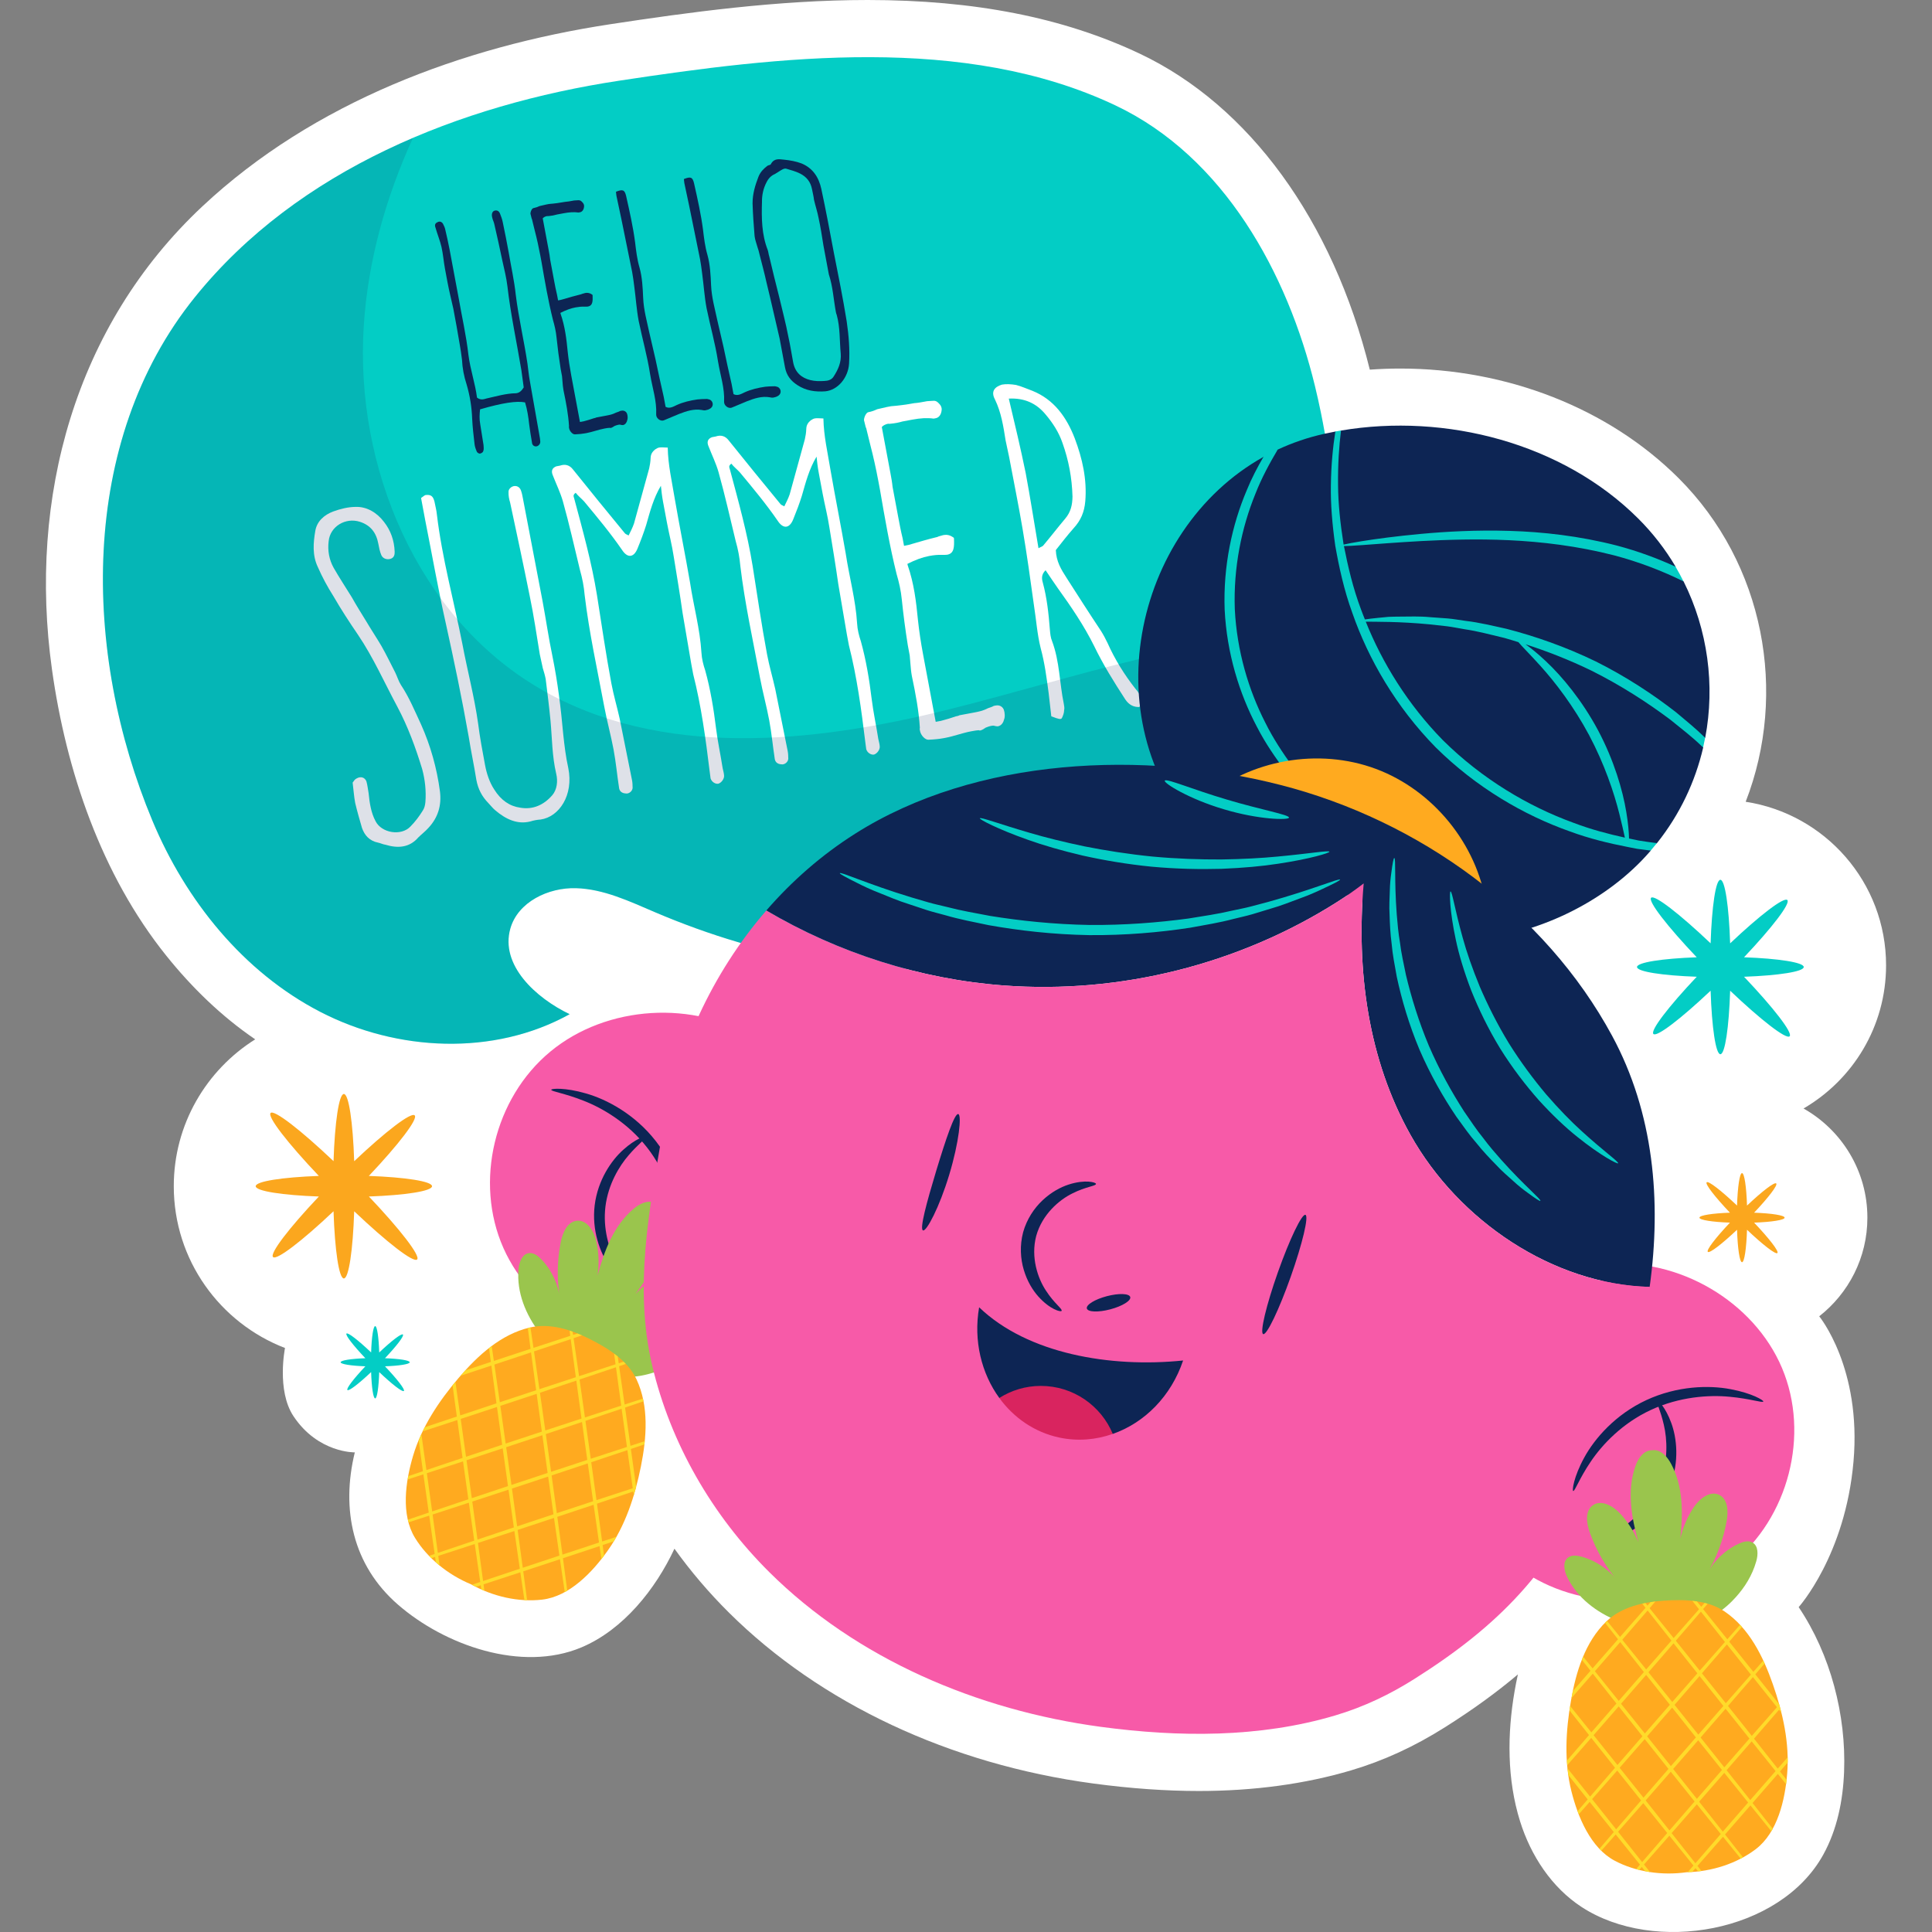 <?xml version="1.0" encoding="UTF-8"?>
<!-- Generator: Adobe Illustrator 25.2.1, SVG Export Plug-In . SVG Version: 6.00 Build 0)  -->
<svg xmlns="http://www.w3.org/2000/svg" xmlns:xlink="http://www.w3.org/1999/xlink" version="1.1" id="Capa_1" x="0px" y="0px" viewBox="0 0 512.358 512.358" style="enable-background:new 0 0 512.358 512.358;" xml:space="preserve" width="512" height="512">
<rect x="0" y="0" width="512.358" height="512.358" fill="#808080" stroke="none"/>
<g>
	<path style="fill:#FFFFFF;" d="M94.093,385.164c-3.675,15.093-0.6,29.871,11.393,40.332c12.404,10.82,32.835,18.06,48.699,11.384   c11.131-4.685,19.677-15.465,24.677-26.171c4.298,5.99,9.129,11.663,14.449,16.947c24.277,24.115,58.596,40.211,96.634,45.324   c9.803,1.316,19.214,1.984,27.971,1.984c14.565,0,28.165-1.845,40.421-5.482c8.607-2.555,16.743-6.295,24.869-11.429   c7.286-4.598,13.668-9.215,19.332-14.005c-0.348,1.567-0.633,3.061-0.875,4.451c-1.971,11.355-2.018,23.414,1.45,34.496   c2.846,9.095,8.368,17.558,16.357,22.756c19.296,12.553,52.577,6.837,64.041-13.88c3.699-6.686,5.241-14.394,5.534-22.029   c0.577-15.03-3.606-31.102-12.045-43.638c0,0,12.358-13.715,14.539-38.584c2.181-24.869-9.089-38.541-9.089-38.541   c7.766-6.086,12.774-15.528,12.774-26.159c0-12.43-6.834-23.249-16.937-28.953c13.077-7.612,21.891-21.745,21.891-37.966   c0-21.981-16.158-40.139-37.233-43.376c11.21-28.852,5.002-63.099-17.822-85.853c-18.508-18.451-45.404-29.035-73.79-29.035   c-2.694,0-5.389,0.1-8.067,0.294c-9.796-39.557-31.998-70.073-60.996-83.791C282.021,4.658,258.411,0,230.087,0   c-23.915,0-47.729,3.312-68.175,6.414c-39.316,5.972-78.757,20.725-108.17,48.243c-33.952,31.764-46.288,77.452-39.97,122.8   c3.759,26.983,13.119,54.54,30.322,75.982c6.767,8.434,14.639,16.1,23.587,22.191c-12.956,8.14-21.596,22.519-21.596,38.95   c0,19.583,12.255,36.264,29.497,42.907c0,0-2.283,11.255,2.241,18.07C84.336,385.372,94.093,385.164,94.093,385.164z"/>
	<g>
		<g>
			<path style="fill:#03CDC5;" d="M350.292,109.402c-0.49-2.396-1.015-4.739-1.569-7.02c-7.247-29.847-24.098-60.795-52.94-74.442     c-40.032-18.942-89.309-12.957-131.596-6.538c-42.097,6.389-85.13,23.468-112.507,57.415     c-30.964,38.394-29.793,94.397-11.275,138.79c8.841,21.195,24.125,40.183,44.524,50.733c20.398,10.55,46.065,11.77,66.14,0.617     c-9.051-4.336-18.471-13.057-15.728-22.711c2.005-7.057,10.066-10.911,17.4-10.704c7.334,0.208,14.175,3.477,20.923,6.357     c28.904,12.335,61.083,18.475,92.051,13.128s60.465-23.111,76.122-50.359c0.608-1.067,1.198-2.143,1.769-3.23     C357.155,175.681,356.282,138.662,350.292,109.402z"/>
			<g>
				<g>
					<path style="fill:#0D2554;" d="M139.243,106.714c-2.181-0.446-5.962,0.106-11.929,1.844c-0.15,1.271-0.212,2.603,0.041,3.954       c0.276,1.89,0.613,3.691,0.875,5.506c0.023,0.541,0.136,1.14-0.08,1.646c-0.094,0.329-0.516,0.562-0.892,0.633       c-0.225,0.042-0.671-0.263-0.788-0.473c-0.276-0.647-0.566-1.371-0.632-2.136c-0.257-2.204-0.515-4.408-0.622-6.641       c-0.11-3.086-0.598-6.103-1.46-9.048c-0.722-2.196-1.129-4.373-1.236-6.605c-0.178-1.365-0.355-2.73-0.608-4.081       c-0.515-3.166-1.09-6.243-1.68-9.395c-0.525-2.388-1.111-4.687-1.561-7.088l-0.66-3.528c-0.365-1.951-0.505-3.944-0.932-5.807       c-0.397-1.712-1.097-3.368-1.569-5.066c-0.291-0.722-0.149-1.214,0.498-1.492c0.559-0.337,1.14-0.136,1.478,0.423       c0.248,0.498,0.496,0.996,0.595,1.52c0.412,1.787,0.811,3.499,1.134,5.226l2.359,12.608c0.894,5.193,2.074,10.254,2.654,15.428       c0.506,3.945,1.809,7.585,2.271,11.305c0.995,0.746,1.792,0.441,2.528,0.227c2.538-0.553,5.108-1.345,7.82-1.387       c0.839-0.08,1.444-0.581,2.041-1.547l-0.618-4.545c-1.227-7.383-2.843-14.771-3.708-22.3c-0.271-2.279-0.856-4.577-1.367-6.89       c-0.665-3.139-1.344-6.352-2.084-9.475c-0.126-0.675-0.464-1.234-0.576-1.834c-0.243-0.887,0.006-1.632,0.592-1.82       c0.587-0.188,1.168,0.014,1.459,0.737c0.29,0.723,0.595,1.52,0.749,2.345c0.566,2.613,1.072,5.314,1.563,7.942       c0.628,3.766,1.48,7.491,1.882,11.3c0.763,6.149,2.187,12.097,3.1,18.218c0.206,1.515,0.351,3.12,0.646,4.696       c0.811,4.743,1.695,9.471,2.519,14.288c0.099,0.525,0.21,1.125,0.234,1.666c0.052,0.69-0.526,1.342-1.229,1.317       c-0.554-0.051-0.938-0.445-0.976-1.06c-0.295-1.575-0.501-3.091-0.721-4.681C140.124,110.588,139.834,108.624,139.243,106.714z       "/>
					<path style="fill:#0D2554;" d="M154.783,111.729c0.961-0.257,1.772-0.487,2.721-0.82c0.225-0.042,0.45-0.084,0.661-0.202       l1.201-0.225c0.15-0.028,0.3-0.056,0.45-0.084l0.976-0.183c0.825-0.154,1.65-0.309,2.57-0.791       c0.361-0.146,0.736-0.216,1.084-0.436l0.226-0.042c0.074-0.014,0.074-0.014,0.148-0.028c0.752-0.14,1.3,0.3,1.474,0.811       c0.173,0.512,0.238,1.276,0.022,1.783c-0.079,0.404-0.418,1.088-1.093,1.215c-0.15,0.028-0.314-0.02-0.554-0.051       c-0.254-0.109-0.479-0.067-0.703-0.025c-0.376,0.07-0.737,0.217-1.099,0.362l-0.061,0.088c-0.075,0.014-0.15,0.028-0.211,0.117       c-0.211,0.117-0.422,0.235-0.647,0.277c-0.075,0.014-0.15,0.028-0.164-0.047c-0.464,0.009-0.989,0.107-1.516,0.206       c-0.825,0.154-1.562,0.37-2.373,0.6c-0.812,0.23-1.548,0.446-2.299,0.586l-0.375,0.07c-0.751,0.141-1.666,0.234-2.744,0.28       c-0.614,0.037-1.397-0.826-1.538-1.576l-0.07-0.376c-0.015-0.074,0.048-0.164,0.033-0.24c-0.187-3.071-0.763-6.148-1.47-9.511       c-0.141-0.751-0.191-1.441-0.257-2.206l-0.131-1.528c-0.127-0.676-0.239-1.276-0.352-1.877       c-0.444-2.791-0.814-5.596-1.095-8.34c-0.159-1.679-0.529-3.241-0.96-4.713c-1.255-5.048-2.164-10.315-3.029-15.358       l-0.323-1.727c-0.407-2.177-0.918-4.489-1.461-6.562c-0.244-0.886-0.413-1.787-0.656-2.673c-0.027-0.15-0.07-0.375-0.188-0.587       c-0.084-0.45-0.243-0.886-0.313-1.262c-0.01-0.464,0.361-1.388,0.812-1.472l0.075-0.014c0.525-0.098,0.962-0.259,1.534-0.521       c0.601-0.112,1.187-0.3,1.787-0.412l0.75-0.141c1.379-0.102,2.895-0.309,4.245-0.562c0.615-0.036,1.365-0.177,1.966-0.289       l0.375-0.07c0.465-0.009,0.84-0.079,1.229-0.075c0.465-0.009,0.746,0.25,1.041,0.582c0.282,0.259,0.441,0.695,0.422,1.008       c-0.057,0.943-0.497,1.492-1.098,1.604l-0.375,0.07c-1.196-0.165-2.425-0.089-3.926,0.192l-1.802,0.337       c-0.661,0.201-1.411,0.341-2.177,0.408c-0.225,0.042-0.389-0.006-0.464,0.008c-0.525,0.099-0.873,0.319-1.131,0.6l0.281,1.502       c0.225,1.2,0.464,2.476,0.717,3.827l0.59,3.151c0.154,0.827,0.295,1.576,0.388,2.492l0.028,0.15l1.012,5.404       c0.225,1.2,0.478,2.551,0.791,3.813l0.268,1.426c0.524-0.098,1.051-0.196,1.486-0.355c1.473-0.432,2.946-0.863,4.357-1.205       c0.15-0.028,0.301-0.056,0.512-0.174c0.301-0.056,0.587-0.188,0.812-0.229c0.45-0.084,1.064-0.122,1.777,0.367l0.179,0.122       l0.028,0.151c0.056,1.542,0.041,2.71-1.235,2.949c-0.225,0.042-0.539,0.023-1.003,0.033c-0.629-0.039-1.469,0.042-2.295,0.196       c-1.275,0.239-2.509,0.703-4,1.448c0.014,0.074,0.027,0.149,0.041,0.225c1.172,3.354,1.564,6.698,1.896,10.132       c0.215,1.98,0.52,4.021,0.927,6.196l1.644,8.781c0.239,1.275,0.464,2.477,0.674,3.603L154.783,111.729z"/>
					<path style="fill:#0D2554;" d="M163.351,50.855c1.806-0.726,2.312-0.511,2.696,1.127c0.923,4.099,1.846,8.2,2.38,12.294       c0.271,2.279,0.527,4.484,1.174,6.693c0.717,2.586,0.848,5.358,0.964,8.054c0.14,3.237,1.016,6.258,1.681,9.396       c0.511,2.313,1.096,4.61,1.606,6.923c0.693,3.288,1.387,6.578,2.154,9.851l0.506,2.702c1.116,0.567,2.082-0.081,2.941-0.474       c1.717-0.787,3.579-1.213,5.47-1.49c0.764-0.065,1.528-0.13,2.308-0.122c0.3-0.056,0.718,0.099,1.046,0.192       c0.862,0.461,0.998,1.601,0.257,2.206c-0.408,0.309-0.769,0.454-1.22,0.539c-0.286,0.131-0.84,0.079-1.168-0.015       c-2.167-0.371-4.137,0.309-6.094,1.063l-4.033,1.687c-0.873,0.319-2.046-0.549-2.003-1.568c0.18-3.606-0.992-6.96-1.563-10.427       l-0.056-0.3c-0.735-4.756-2.07-9.4-3.03-14.115c-0.562-3.002-0.748-6.074-1.174-9.179c-0.164-1.291-0.328-2.58-0.553-3.781       l-2.865-14.067c-0.469-2.088-0.848-4.114-1.303-6.126C163.402,51.545,163.408,51.156,163.351,50.855z"/>
					<path style="fill:#0D2554;" d="M181.361,47.484c1.807-0.726,2.312-0.51,2.697,1.127c0.922,4.099,1.845,8.2,2.378,12.294       c0.271,2.279,0.529,4.484,1.175,6.693c0.717,2.585,0.848,5.358,0.964,8.054c0.14,3.237,1.017,6.258,1.681,9.396       c0.511,2.313,1.096,4.61,1.606,6.923c0.693,3.288,1.387,6.577,2.154,9.851l0.506,2.702c1.116,0.567,2.083-0.081,2.941-0.474       c1.717-0.788,3.579-1.213,5.469-1.49c0.766-0.065,1.53-0.13,2.309-0.122c0.3-0.056,0.718,0.099,1.046,0.192       c0.862,0.461,0.998,1.601,0.257,2.206c-0.407,0.309-0.769,0.454-1.22,0.539c-0.286,0.131-0.84,0.079-1.168-0.015       c-2.167-0.371-4.137,0.308-6.093,1.063l-4.034,1.687c-0.873,0.319-2.045-0.549-2.003-1.568c0.18-3.606-0.991-6.96-1.563-10.427       l-0.056-0.3c-0.734-4.756-2.069-9.401-3.03-14.115c-0.562-3.002-0.748-6.074-1.174-9.179c-0.164-1.291-0.328-2.58-0.553-3.781       l-2.865-14.067c-0.469-2.088-0.848-4.114-1.302-6.126C181.413,48.174,181.418,47.785,181.361,47.484z"/>
					<path style="fill:#0D2554;" d="M206.743,89.731c-1.054-4.387-2.201-9.687-3.484-14.884c-0.553-2.537-1.256-5.047-1.883-7.57       c-0.099-0.525-0.286-1.112-0.46-1.623c-0.271-1.037-0.693-2.046-0.801-3.035c-0.233-2.909-0.453-5.741-0.536-8.678       c-0.014-2.561,0.719-4.873,1.555-7.048c0.525-1.342,1.45-2.214,2.402-2.936c0.347-0.221,0.825-0.155,0.92-0.482       c0.873-1.562,2.172-1.262,3.518-1.125c1.586,0.169,3.11,0.427,4.615,1c2.95,1.235,4.567,3.65,5.232,6.789       c1.217,5.676,2.271,11.305,3.324,16.934c1.214,6.065,2.426,12.13,3.399,18.163c0.553,3.78,0.852,7.453,0.625,11.224       c-0.24,3.696-2.962,7.002-6.32,7.319c-2.607,0.178-5.075-0.138-7.378-1.648c-1.768-1.145-2.889-2.566-3.296-4.743       L206.743,89.731z M215.869,52.989c-0.094-0.915-0.352-1.876-0.52-2.776c-0.379-2.026-1.472-3.299-3.108-4.157       c-1.206-0.628-2.505-0.93-3.742-1.319c-0.329-0.094-0.69,0.05-0.976,0.183c-0.709,0.365-1.39,0.881-2.022,1.233       c-1.009,0.421-1.722,1.177-2.229,2.204c-0.858,1.636-1.225,3.414-1.201,5.196c-0.129,4.296-0.093,8.64,1.533,12.764       c0.174,0.511,0.211,1.125,0.385,1.637c0.824,3.574,1.724,7.134,2.623,10.694c0.824,3.574,1.784,7.046,2.473,10.723       c0.496,2.237,0.828,4.429,1.25,6.68c0.52,2.776,2.254,4.161,4.539,4.743c1.224,0.314,2.467,0.315,3.695,0.24       c1.004-0.031,1.966-0.29,2.501-1.167c1.206-1.856,2.084-3.807,1.888-6.101c-0.332-3.434-0.124-6.89-1.071-10.287       c-0.116-0.21-0.173-0.51-0.229-0.811c-0.617-3.302-0.785-6.689-1.854-9.907l-0.211-1.125c-0.239-1.276-0.491-2.627-0.744-3.978       l-0.478-2.553c-0.375-2.416-0.763-4.906-1.302-7.369C216.787,56.235,216.253,54.626,215.869,52.989z"/>
				</g>
				<g>
					<path style="fill:#FFFFFF;" d="M93.52,207.546c0.354-0.516,0.618-0.904,1.032-1.094c1.113-0.657,2.193-0.298,2.613,0.748       c0.312,1.066,0.407,2.173,0.59,3.151c0.251,2.54,0.63,5.167,1.838,7.416c1.607,3.184,6.823,4.008,9.262,1.415       c1.229-1.243,2.31-2.682,3.261-4.209c0.441-0.645,0.624-1.465,0.699-2.268c0.232-2.966-0.099-5.94-0.846-8.724       c-1.749-5.747-3.806-11.321-6.581-16.537c-3.453-6.438-6.385-13.087-10.43-19.077c-2.32-3.389-4.533-6.798-6.528-10.248       c-1.595-2.513-2.973-5.067-4.153-7.769c-1.479-3.097-1.199-6.411-0.662-9.548c0.422-2.552,2.351-4.263,4.769-5.165       c1.896-0.692,3.938-1.187,5.847-1.207c3.123-0.134,5.812,1.612,7.604,3.976c1.771,2.254,2.715,4.889,2.829,7.904       c0.033,0.78-0.15,1.603-1.107,1.894c-0.958,0.292-2.037-0.068-2.438-1.005c-0.4-0.938-0.604-2.023-0.787-3.002       c-0.549-2.934-2.042-4.903-4.913-5.828c-3.822-1.196-7.863,1.248-8.259,5.144c-0.313,2.533,0.134,4.923,1.321,7.062       c1.507,2.641,3.23,5.243,4.846,7.865c1.188,2.139,2.464,4.15,3.76,6.268c1.316,2.229,2.722,4.327,4.038,6.555       c1.337,2.335,2.456,4.712,3.685,7.069c0.55,1.134,0.882,2.31,1.52,3.315c2.192,3.3,3.644,6.852,5.334,10.471       c2.51,5.603,4.191,11.585,5.005,17.731c0.474,3.734-0.498,6.952-3.024,9.674c-0.836,0.944-1.82,1.69-2.677,2.525       c-2.397,2.81-5.521,2.946-8.739,1.973c-0.692-0.095-1.317-0.429-1.901-0.545c-2.336-0.461-3.618-1.908-4.331-3.912       c-0.644-2.241-1.268-4.373-1.804-6.635C93.865,211.192,93.757,209.414,93.52,207.546z"/>
					<path style="fill:#FFFFFF;" d="M111.665,132.068c0.591-0.448,0.985-0.747,1.202-0.787c1.434-0.156,1.969,0.306,2.343,1.697       c0.203,1.087,0.556,2.369,0.65,3.477c1.395,11.659,4.487,22.777,6.751,34.272c1.322,7.062,3.188,14.023,4.183,21.146       c0.454,3.625,1.165,7.429,1.837,11.014c0.427,2.281,1.199,4.611,2.455,6.513c1.765,2.818,4.086,4.408,6.857,4.79       c3.374,0.605,6.273-0.726,8.495-3.277c1.298-1.48,1.543-3.775,1.067-5.709c-1.111-4.741-1.076-9.357-1.516-14.111       c-0.346-3.647-0.84-7.49-1.273-11.007c-0.183-0.979-0.475-1.935-0.767-2.893c-0.224-1.195-0.576-2.478-0.8-3.674       c-0.847-5.125-1.605-10.382-2.649-15.359c-1.675-8.345-3.458-16.671-5.22-24.888c-0.292-0.958-0.455-1.827-0.421-2.845       c-0.033-0.781,0.843-1.507,1.623-1.541c0.781-0.034,1.427,0.407,1.698,1.257c0.23,0.631,0.353,1.283,0.475,1.935       c1.688,9.019,3.524,18.233,5.232,27.358c0.915,4.89,1.612,9.819,2.616,14.579c1.409,6.934,2.236,13.751,2.865,20.718       c0.312,2.866,0.663,5.948,1.342,8.97c1.45,7.15-2.415,12.935-7.345,13.632c-0.891,0.053-1.867,0.236-2.717,0.508       c-3.436,0.869-6.519-0.579-9.328-2.976c-0.665-0.551-1.263-1.338-1.819-1.91c-1.67-1.711-2.708-3.653-3.176-6.152       c-0.604-3.823-1.403-7.497-2.026-11.429c-1.762-10.016-3.891-20.188-6.087-30.123c-2.015-8.957-3.613-18.103-5.45-27.317       L111.665,132.068z"/>
					<path style="fill:#FFFFFF;" d="M175.266,128.823c-1.971,3.293-2.882,6.836-3.901,10.401c-0.632,2.029-1.461,4.21-2.311,6.28       c-1.006,2.438-2.677,2.524-4.102,0.317c-3.088-4.482-6.57-8.666-10.052-12.85c-0.706-0.768-1.629-1.494-2.227-2.282       c-0.896,0.618-0.469,1.1-0.388,1.534c2.259,8.461,4.626,16.903,6.035,25.635c1.226,7.754,2.364,15.639,3.809,23.353       c0.589,3.151,1.484,6.132,2.183,9.262c1.146,5.521,2.183,11.062,3.309,16.475c0.122,0.651,0.135,1.324,0.148,1.996       c-0.055,0.911-1.039,1.657-1.86,1.473c-0.91-0.054-1.556-0.497-1.718-1.366c-0.542-3.497-0.827-6.816-1.478-10.294       c-0.691-3.694-1.749-7.543-2.461-11.347c-1.851-9.887-4.006-19.604-5.205-29.613c-0.188-2.214-0.596-4.387-1.24-6.628       c-1.484-6.131-2.841-12.176-4.543-18.267c-0.645-2.242-1.744-4.509-2.605-6.71c-0.569-1.243-0.277-2.085,0.877-2.525       l0.978-0.183c1.372-0.482,2.56-0.142,3.456,1.041c4.547,5.67,9.075,11.233,13.73,16.884c0.149,0.196,0.517,0.354,1.012,0.597       c0.489-0.99,1.067-2.111,1.428-3.19l4.018-14.584c0.183-0.821,0.347-1.751,0.381-2.769c0.034-1.02,0.476-1.664,1.155-2.241       c1.005-0.638,1.005-0.638,3.388-0.522c0.073,4.596,1.124,9.011,1.829,13.378c1.295,7.516,2.807,14.992,4.101,22.509       c0.922,6.125,2.624,12.217,3.002,18.443c0.088,1.67,0.502,3.28,1.004,4.76c1.39,5.026,2.236,10.153,2.867,15.32       c0.433,3.517,1.213,7.082,1.755,10.58c0.122,0.651,0.373,1.392,0.386,2.064c0.034,0.78-0.673,1.812-1.521,2.083       c-0.761,0.143-1.771-0.455-2.063-1.412c-0.122-0.652-0.136-1.325-0.257-1.977c-1.043-8.576-2.215-17.241-4.345-25.613       l-0.528-2.825c-0.726-4.475-1.539-8.821-2.284-13.405c-0.698-4.929-1.545-10.056-2.352-14.966       c-0.46-3.062-1.247-6.064-1.796-8.998l-1.037-5.541C175.557,131.58,175.401,130.147,175.266,128.823z"/>
					<path style="fill:#FFFFFF;" d="M216.548,121.096c-1.971,3.293-2.881,6.836-3.901,10.401c-0.632,2.03-1.46,4.21-2.31,6.281       c-1.006,2.437-2.677,2.524-4.102,0.317c-3.089-4.482-6.57-8.666-10.053-12.85c-0.706-0.768-1.629-1.495-2.226-2.282       c-0.897,0.618-0.469,1.1-0.388,1.534c2.258,8.461,4.625,16.902,6.034,25.635c1.227,7.754,2.365,15.639,3.809,23.353       c0.59,3.151,1.484,6.132,2.184,9.261c1.146,5.522,2.183,11.062,3.308,16.475c0.122,0.651,0.135,1.324,0.148,1.996       c-0.055,0.911-1.039,1.657-1.86,1.474c-0.909-0.054-1.555-0.497-1.718-1.366c-0.542-3.497-0.826-6.816-1.477-10.294       c-0.691-3.694-1.749-7.544-2.461-11.348c-1.851-9.887-4.007-19.604-5.205-29.612c-0.189-2.215-0.596-4.388-1.24-6.628       c-1.485-6.132-2.842-12.176-4.544-18.267c-0.644-2.242-1.743-4.509-2.604-6.71c-0.57-1.243-0.277-2.085,0.876-2.525       l0.979-0.183c1.372-0.482,2.56-0.143,3.456,1.04c4.547,5.67,9.074,11.233,13.73,16.885c0.148,0.196,0.516,0.353,1.012,0.597       c0.489-0.99,1.066-2.111,1.427-3.19l4.018-14.584c0.184-0.821,0.347-1.751,0.382-2.77c0.033-1.019,0.476-1.664,1.154-2.241       c1.005-0.638,1.005-0.638,3.389-0.522c0.073,4.597,1.124,9.011,1.829,13.378c1.294,7.517,2.806,14.992,4.1,22.51       c0.923,6.125,2.625,12.217,3.003,18.442c0.087,1.671,0.501,3.28,1.003,4.76c1.391,5.026,2.237,10.153,2.867,15.32       c0.433,3.517,1.213,7.082,1.755,10.58c0.122,0.651,0.373,1.392,0.386,2.064c0.034,0.78-0.672,1.812-1.521,2.083       c-0.76,0.142-1.771-0.455-2.063-1.412c-0.122-0.652-0.136-1.325-0.258-1.976c-1.042-8.577-2.214-17.241-4.343-25.614       l-0.529-2.825c-0.725-4.475-1.538-8.821-2.283-13.405c-0.698-4.93-1.545-10.056-2.352-14.966       c-0.46-3.062-1.247-6.063-1.796-8.997l-1.037-5.541C216.839,123.854,216.683,122.42,216.548,121.096z"/>
					<path style="fill:#FFFFFF;" d="M249.562,191.162c1.393-0.373,2.566-0.706,3.938-1.188c0.325-0.061,0.652-0.122,0.958-0.292       l1.738-0.325c0.218-0.041,0.435-0.082,0.651-0.122l1.413-0.264c1.194-0.224,2.39-0.447,3.721-1.146       c0.523-0.21,1.066-0.312,1.569-0.63l0.325-0.062c0.109-0.02,0.109-0.02,0.217-0.041c1.088-0.203,1.882,0.435,2.133,1.176       c0.251,0.74,0.346,1.847,0.032,2.58c-0.114,0.584-0.604,1.575-1.582,1.758c-0.218,0.041-0.455-0.027-0.802-0.074       c-0.366-0.156-0.692-0.095-1.018-0.034c-0.544,0.102-1.066,0.312-1.59,0.522l-0.088,0.128c-0.108,0.021-0.218,0.041-0.306,0.17       c-0.306,0.169-0.611,0.339-0.938,0.4c-0.108,0.021-0.217,0.041-0.237-0.068c-0.672,0.013-1.433,0.156-2.193,0.298       c-1.195,0.224-2.262,0.536-3.436,0.869c-1.175,0.332-2.241,0.644-3.328,0.847l-0.543,0.102       c-1.087,0.203-2.41,0.339-3.973,0.406c-0.889,0.054-2.022-1.195-2.226-2.281l-0.102-0.544       c-0.021-0.108,0.067-0.237,0.048-0.347c-0.271-4.447-1.104-8.901-2.129-13.771c-0.203-1.086-0.277-2.085-0.372-3.192       l-0.188-2.212c-0.184-0.978-0.346-1.848-0.509-2.717c-0.644-4.04-1.179-8.101-1.585-12.073       c-0.229-2.431-0.766-4.692-1.391-6.824c-1.816-7.307-3.131-14.932-4.385-22.232l-0.468-2.499       c-0.59-3.151-1.329-6.499-2.115-9.5c-0.353-1.284-0.597-2.587-0.95-3.871c-0.04-0.218-0.101-0.543-0.271-0.849       c-0.122-0.651-0.353-1.283-0.454-1.826c-0.014-0.673,0.523-2.01,1.175-2.132l0.109-0.02c0.76-0.143,1.392-0.374,2.221-0.754       c0.869-0.163,1.718-0.434,2.587-0.596l1.086-0.204c1.996-0.148,4.19-0.446,6.146-0.812c0.89-0.053,1.977-0.256,2.846-0.419       l0.543-0.102c0.672-0.013,1.216-0.115,1.779-0.108c0.672-0.014,1.079,0.36,1.507,0.843c0.407,0.374,0.638,1.005,0.611,1.459       c-0.083,1.365-0.721,2.16-1.591,2.322l-0.543,0.102c-1.731-0.239-3.51-0.13-5.683,0.276l-2.608,0.488       c-0.957,0.291-2.044,0.495-3.15,0.589c-0.326,0.061-0.563-0.007-0.672,0.013c-0.761,0.142-1.264,0.462-1.637,0.868l0.406,2.174       c0.325,1.738,0.671,3.585,1.037,5.541l0.854,4.563c0.224,1.195,0.427,2.281,0.562,3.605l0.04,0.218l1.465,7.823       c0.325,1.738,0.691,3.693,1.146,5.52l0.386,2.064c0.76-0.142,1.521-0.285,2.152-0.516c2.133-0.623,4.265-1.247,6.309-1.741       c0.218-0.041,0.435-0.082,0.74-0.252c0.435-0.082,0.849-0.271,1.175-0.332c0.652-0.122,1.541-0.176,2.573,0.53l0.258,0.177       l0.041,0.218c0.081,2.233,0.06,3.924-1.788,4.27c-0.325,0.061-0.78,0.034-1.452,0.048c-0.91-0.055-2.126,0.06-3.321,0.284       c-1.847,0.346-3.633,1.018-5.792,2.096c0.021,0.108,0.041,0.217,0.062,0.326c1.695,4.856,2.264,9.697,2.745,14.668       c0.311,2.865,0.751,5.819,1.341,8.969l2.379,12.712c0.346,1.847,0.672,3.586,0.977,5.216L249.562,191.162z"/>
					<path style="fill:#FFFFFF;" d="M277.284,151.225c-1.142,1.114-1.046,2.221-0.734,3.286c1.099,4.069,1.545,8.259,1.863,12.359       c0.095,1.107,0.189,2.213,0.59,3.15c2.015,5.359,1.965,11.103,3.111,16.624c0.102,0.543,0.224,1.194,0.087,1.671       c0.014,0.671-0.278,1.513-0.611,2.138c-0.265,0.386-0.849,0.271-2.791-0.49c-0.257-1.976-0.426-4.081-0.704-6.166       c-0.534-4.06-1.05-8.013-2.128-11.972c-0.908-3.652-1.165-7.429-1.748-11.143c-0.955-6.906-1.89-13.703-3.042-20.46       c-1.07-6.322-2.379-12.712-3.559-19.014c-0.284-1.521-0.657-2.913-0.942-4.435c-0.582-3.714-1.165-7.428-2.814-10.83       c-1.207-2.249,0.043-3.382,1.849-3.944c1.087-0.204,2.451-0.122,3.728,0.089c1.534,0.387,2.893,1.033,4.339,1.549       c5.716,2.303,9.062,6.962,11.246,12.626c2.016,5.359,3.271,10.858,2.786,16.685c-0.252,2.858-1.19,5.058-3.059,7.095       c-1.671,1.887-3.302,3.991-4.755,5.838c0.115,3.014,1.411,5.133,2.836,7.34c3.021,4.721,6.04,9.441,9.169,14.141       c0.638,1.006,1.167,2.029,1.717,3.164c1.94,4.36,4.513,8.49,7.458,12.211c0.557,0.571,0.916,1.291,1.385,1.991       c0.447,0.59,0.292,0.958-0.382,2.769c-1.562,0.068-2.811-0.597-3.747-1.996c-2.999-4.612-5.891-9.244-8.279-14.194       c-2.707-5.453-6.114-10.439-9.609-15.295C279.476,154.526,278.519,153.019,277.284,151.225z M267.528,105.708       c1.587,6.675,3.153,13.241,4.481,19.741c1.24,6.627,2.244,13.187,3.396,19.943c0.502-0.319,0.938-0.4,1.223-0.679       c2.024-2.403,3.831-4.765,5.855-7.167c1.474-1.738,1.909-3.618,1.938-5.874c-0.134-4.922-1.009-9.595-2.664-14.233       c-0.984-2.851-2.558-5.255-4.438-7.491C274.84,106.926,271.65,105.499,267.528,105.708z"/>
				</g>
			</g>
		</g>
		<g style="opacity:0.14;">
			<path style="fill:#0D2554;" d="M265.716,255.028c30.968-5.347,60.465-23.111,76.122-50.359c0.608-1.067,1.198-2.143,1.769-3.23     c5.194-9.874,8.253-21.408,9.733-33.521c-34.482-0.319-68.084,11.824-101.734,20.219c-36.055,8.995-76.407,13.195-108.496-5.542     c-32.382-18.908-49.047-58.687-46.647-96.108c1.113-17.348,5.837-34.122,13.049-49.918c-22.244,9.516-42.494,23.233-57.83,42.248     c-30.964,38.394-29.793,94.397-11.275,138.79c8.841,21.195,24.125,40.183,44.524,50.733c20.398,10.55,46.065,11.77,66.14,0.618     c-9.051-4.336-18.471-13.057-15.728-22.711c2.005-7.057,10.066-10.911,17.4-10.704c7.334,0.208,14.175,3.477,20.923,6.357     C202.569,254.234,234.748,260.374,265.716,255.028z"/>
		</g>
		<path style="fill:#F75AA8;" d="M200.525,275.502c-16.38-10.402-39.663-8.963-54.574,3.374s-20.223,34.557-12.452,52.082    s27.987,28.915,47.384,26.696"/>
		<g>
			<g>
				<path style="fill:#0D2554;" d="M179.846,332.713c0.304,0.087,1.64-3.31,1.548-9.119c-0.06-5.725-1.979-13.962-7.53-21.047      c-5.537-7.084-12.976-11.016-18.48-12.575c-5.568-1.618-9.188-1.299-9.193-0.978c-0.052,0.463,3.427,0.879,8.53,2.896      c5.069,1.963,11.782,5.901,16.879,12.421c5.108,6.519,7.203,14.02,7.768,19.416      C179.968,329.175,179.382,332.635,179.846,332.713z"/>
			</g>
			<g>
				<path style="fill:#0D2554;" d="M166.527,340.404c0.318-0.322-1.424-2.198-3.214-5.722c-1.798-3.471-3.464-8.842-2.753-14.714      c0.729-5.868,3.62-10.692,6.186-13.644c2.569-3.007,4.695-4.433,4.46-4.819c-0.148-0.3-2.727,0.521-5.919,3.407      c-3.16,2.81-6.747,8.034-7.577,14.708c-0.808,6.679,1.442,12.616,3.853,16.092C163.99,339.269,166.315,340.662,166.527,340.404z      "/>
			</g>
		</g>
		<g>
			<path style="fill:#9AC54D;" d="M184.451,353.768c-0.63-1.071-1.997-1.428-3.233-1.559c-3.964-0.42-8.059,0.519-11.443,2.626     c4.448-2.416,8.449-5.651,11.743-9.494c1.659-1.936,3.185-4.733,1.814-6.882c-1.481-2.32-5.018-1.838-7.503-0.654     c-2.753,1.312-5.244,3.157-7.332,5.379c4.118-5.529,7.726-11.527,8.017-18.304c0.085-1.969-0.257-4.201-1.853-5.358     c-0.218-0.158-0.455-0.272-0.699-0.371c-0.228-0.13-0.465-0.246-0.724-0.319c-1.896-0.539-3.861,0.573-5.357,1.857     c-5.146,4.419-7.628,10.964-9.427,17.62c0.455-3.015,0.365-6.113-0.307-9.088c-0.606-2.685-2.415-5.763-5.154-5.491     c-2.537,0.251-3.791,3.18-4.287,5.681c-0.983,4.965-1.051,10.11-0.199,15.099c-0.437-3.962-2.231-7.761-5.013-10.616     c-0.867-0.89-1.993-1.743-3.225-1.576c-1.823,0.248-2.592,2.453-2.756,4.285c-0.551,6.128,1.945,12.107,5.619,16.898     c2.534,3.304,5.595,6.471,9.262,8.626c3.641,2.14,7.882,2.889,12.06,3.072c2.478,0.108,4.974-0.147,7.374-0.775     c3.59-0.939,6.921-2.445,9.801-4.818c0.397-0.327,0.783-0.667,1.157-1.02C184.126,357.321,185.383,355.354,184.451,353.768z"/>
			<path style="fill:#FFAA1F;" d="M169.965,388.901c1.544-7.689,2.16-15.988-1.158-23.093c-2.368-5.07-7.632-8.302-12.458-10.731     c-4.808-2.421-10.455-4.286-15.865-3.021c-7.636,1.786-13.776,7.403-18.864,13.371c-5.214,6.116-9.79,12.957-12.078,20.661     c-2.004,6.749-3.293,15.548,0.519,21.752c3.309,5.387,8.74,9.772,14.857,12.315c5.781,3.234,12.585,4.79,18.865,4.059     c7.233-0.842,13.35-7.295,17.415-13.044C165.837,404.608,168.383,396.78,169.965,388.901z"/>
			<path style="fill:#FFDB2A;" d="M159.815,409.746c1.013-0.337,1.99-0.664,2.978-0.993c0.237-0.391,0.45-0.795,0.674-1.193     c-1.247,0.409-2.496,0.818-3.781,1.241c-0.431-3.181-0.889-6.539-1.37-10.039c3.352-1.118,6.565-2.193,9.609-3.215     c0.048,0.34,0.094,0.663,0.142,1c0.222-0.735,0.439-1.471,0.637-2.213c-0.451-3.263-0.918-6.629-1.4-10.074     c1.24-0.417,2.433-0.82,3.603-1.215c0.032-0.283,0.044-0.566,0.072-0.849c-1.23,0.398-2.485,0.805-3.791,1.23     c-0.486-3.471-0.964-6.864-1.429-10.143c1.705-0.575,3.337-1.127,4.891-1.655c-0.047-0.243-0.102-0.483-0.155-0.724     c-1.543,0.498-3.161,1.021-4.851,1.569c-0.502-3.535-0.987-6.934-1.452-10.163c0.599-0.203,1.179-0.399,1.758-0.595     c-0.19-0.203-0.378-0.408-0.577-0.603c-0.43,0.139-0.852,0.275-1.293,0.418c-0.09-0.622-0.173-1.196-0.261-1.805     c-0.313-0.255-0.634-0.5-0.959-0.741c0.127,0.938,0.249,1.847,0.38,2.818c-3.006,0.974-6.243,2.027-9.674,3.148     c-0.513-3.572-1.001-6.941-1.459-10.068c0.769-0.258,1.484-0.499,2.231-0.75c-0.395-0.175-0.799-0.338-1.202-0.5     c-0.393,0.128-0.758,0.247-1.157,0.377c-0.043-0.293-0.084-0.571-0.126-0.86c-0.268-0.096-0.536-0.192-0.807-0.28     c0.061,0.46,0.121,0.913,0.184,1.385c-3.101,1.012-6.364,2.081-9.756,3.196c-0.277-1.897-0.542-3.703-0.795-5.42     c-0.068,0.015-0.137,0.018-0.205,0.034c-0.173,0.04-0.334,0.108-0.506,0.153c0.23,1.739,0.473,3.568,0.73,5.489     c-3.146,1.035-6.4,2.108-9.727,3.208c-0.197-1.358-0.388-2.663-0.575-3.94c-0.241,0.179-0.478,0.363-0.715,0.549     c0.159,1.189,0.321,2.399,0.49,3.656c-2.301,0.761-4.548,1.507-6.766,2.244c-0.424,0.465-0.835,0.938-1.246,1.411     c2.656-0.874,5.365-1.768,8.142-2.687c0.426,3.157,0.881,6.506,1.362,10.015c-3.301,1.094-6.516,2.162-9.622,3.197     c-0.439-3.089-0.863-6.042-1.272-8.882c-0.252,0.304-0.505,0.606-0.753,0.913c0.361,2.658,0.735,5.4,1.129,8.268     c-2.952,0.984-5.774,1.929-8.489,2.84c-0.185,0.361-0.363,0.726-0.54,1.092c2.914-0.95,5.968-1.949,9.158-2.996     c0.447,3.244,0.911,6.599,1.392,10.043c-3.359,1.122-6.563,2.196-9.583,3.212c-0.455-3.25-0.901-6.421-1.338-9.507     c-0.257,0.557-0.484,1.126-0.718,1.692c0.367,2.655,0.743,5.356,1.13,8.126c-1.346,0.453-2.636,0.889-3.899,1.315     c-0.053,0.288-0.097,0.578-0.144,0.869c1.344-0.435,2.722-0.882,4.16-1.349c0.486,3.471,0.964,6.864,1.429,10.143     c-1.947,0.657-3.79,1.281-5.539,1.874c0.054,0.237,0.115,0.471,0.178,0.705c1.731-0.558,3.554-1.147,5.476-1.771     c0.502,3.535,0.987,6.934,1.452,10.163c-0.498,0.168-0.977,0.331-1.461,0.495c0.194,0.202,0.382,0.409,0.583,0.606     c0.331-0.107,0.653-0.211,0.991-0.32c0.071,0.489,0.136,0.939,0.206,1.42c0.325,0.287,0.641,0.581,0.979,0.856     c-0.115-0.851-0.225-1.67-0.344-2.548c3.006-0.974,6.243-2.027,9.673-3.148c0.513,3.572,1.001,6.941,1.459,10.068     c-0.759,0.255-1.465,0.492-2.202,0.74c0.35,0.192,0.709,0.365,1.066,0.545c0.429-0.14,0.829-0.269,1.264-0.412     c0.055,0.374,0.107,0.731,0.161,1.097c0.268,0.12,0.541,0.23,0.812,0.343c-0.074-0.557-0.147-1.11-0.224-1.685     c3.101-1.012,6.364-2.081,9.756-3.196c0.384,2.635,0.747,5.102,1.086,7.383c0.236,0.013,0.47,0.004,0.705,0.011     c-0.309-2.356-0.649-4.916-1.015-7.649c3.146-1.035,6.4-2.108,9.727-3.208c0.455,3.13,0.882,6.044,1.278,8.721     c0.224-0.123,0.448-0.245,0.669-0.376c-0.349-2.65-0.733-5.528-1.147-8.61c3.32-1.099,6.562-2.175,9.702-3.22     c0.171,1.182,0.338,2.33,0.502,3.457c0.239-0.304,0.471-0.608,0.7-0.912C160.071,411.641,159.945,410.705,159.815,409.746z      M167.803,394.68c-3.047,0.993-6.262,2.045-9.615,3.145c-0.447-3.244-0.911-6.599-1.392-10.043     c3.359-1.122,6.563-2.196,9.583-3.212C166.864,388.029,167.34,391.408,167.803,394.68z M133.84,387.881     c0.295,2.107,0.586,4.18,0.874,6.223c-3.31,1.1-6.518,2.168-9.594,3.196c-0.376-2.717-0.763-5.501-1.16-8.337     c-0.08-0.574-0.16-1.141-0.24-1.711c3.088-1.013,6.294-2.067,9.592-3.156C133.487,385.348,133.662,386.607,133.84,387.881z      M132.685,372.83c0.546-0.18,1.089-0.36,1.639-0.542c2.72-0.9,5.388-1.785,7.991-2.65c0.44,3.214,0.901,6.563,1.38,10.018     c-1.959,0.646-3.948,1.303-5.968,1.971c-1.221,0.404-2.427,0.804-3.627,1.201C133.617,379.389,133.144,376.047,132.685,372.83z      M134.791,387.748c-0.186-1.333-0.371-2.649-0.555-3.957c1.254-0.414,2.516-0.831,3.793-1.253     c1.962-0.649,3.895-1.29,5.799-1.922c0.276,1.987,0.557,4.004,0.843,6.051c0.186,1.332,0.371,2.648,0.555,3.956     c-1.254,0.414-2.516,0.831-3.794,1.254c-1.962,0.649-3.895,1.29-5.798,1.922C135.358,391.812,135.077,389.795,134.791,387.748z      M144.748,380.31c3.31-1.1,6.518-2.168,9.594-3.197c0.376,2.718,0.763,5.501,1.16,8.339c0.08,0.573,0.16,1.141,0.239,1.71     c-3.088,1.013-6.293,2.067-9.592,3.156c-0.174-1.251-0.35-2.51-0.528-3.784C145.327,384.427,145.036,382.353,144.748,380.31z      M141.734,392.788c1.221-0.404,2.428-0.804,3.628-1.202c0.484,3.439,0.957,6.78,1.416,9.998c-0.546,0.18-1.09,0.36-1.64,0.542     c-2.719,0.9-5.387,1.785-7.99,2.65c-0.44-3.214-0.901-6.563-1.38-10.018C137.726,394.113,139.714,393.456,141.734,392.788z      M146.284,391.28c3.298-1.094,6.502-2.16,9.588-3.19c0.483,3.441,0.956,6.792,1.416,10.03c-3.107,1.02-6.322,2.079-9.621,3.169     C147.225,398.068,146.763,394.722,146.284,391.28z M166.262,383.725c-3.024,0.984-6.232,2.031-9.594,3.133     c-0.072-0.513-0.143-1.023-0.215-1.539c-0.405-2.898-0.805-5.739-1.197-8.511c3.381-1.131,6.593-2.209,9.597-3.222     C165.306,376.866,165.777,380.257,166.262,383.725z M163.348,362.594c0.439,3.234,0.904,6.636,1.392,10.171     c-3.011,0.978-6.226,2.026-9.612,3.134c-0.493-3.483-0.972-6.847-1.433-10.059C157.118,364.694,160.35,363.607,163.348,362.594z      M154.215,376.198c-3.08,1.009-6.29,2.063-9.602,3.155c-0.487-3.453-0.962-6.798-1.421-10.007     c3.338-1.11,6.562-2.186,9.641-3.217C153.271,369.346,153.734,372.713,154.215,376.198z M151.349,355.136     c0.419,3.137,0.874,6.516,1.361,10.093c-3.084,1.008-6.312,2.067-9.654,3.167c-0.505-3.527-0.988-6.874-1.444-10.007     C144.998,357.261,148.254,356.173,151.349,355.136z M131.111,361.876c3.324-1.1,6.574-2.179,9.715-3.224     c0.422,3.142,0.876,6.499,1.359,10.032c-2.659,0.876-5.383,1.775-8.162,2.694c-0.495,0.164-0.984,0.326-1.475,0.488     C132.048,368.363,131.567,365.023,131.111,361.876z M122.174,376.294c3.107-1.021,6.322-2.079,9.621-3.169     c0.442,3.223,0.904,6.568,1.383,10.01c-3.298,1.094-6.502,2.16-9.588,3.19C123.107,382.883,122.634,379.532,122.174,376.294z      M113.2,390.689c3.024-0.984,6.232-2.031,9.594-3.133c0.072,0.513,0.143,1.024,0.215,1.54c0.405,2.898,0.805,5.739,1.197,8.51     c-3.381,1.131-6.593,2.209-9.597,3.222C114.156,397.548,113.685,394.157,113.2,390.689z M116.114,411.82     c-0.439-3.234-0.905-6.636-1.392-10.171c3.011-0.978,6.226-2.026,9.612-3.134c0.493,3.483,0.972,6.847,1.433,10.059     C122.344,409.72,119.112,410.807,116.114,411.82z M125.247,398.216c3.08-1.009,6.29-2.063,9.602-3.155     c0.487,3.453,0.962,6.798,1.421,10.007c-3.338,1.11-6.562,2.186-9.641,3.217C126.191,405.068,125.729,401.701,125.247,398.216z      M128.114,419.279c-0.419-3.137-0.874-6.516-1.361-10.093c3.084-1.008,6.312-2.067,9.654-3.167     c0.505,3.527,0.988,6.874,1.444,10.007C134.464,417.153,131.208,418.241,128.114,419.279z M138.637,415.763     c-0.422-3.142-0.876-6.499-1.359-10.032c2.659-0.875,5.383-1.774,8.161-2.694c0.495-0.164,0.984-0.326,1.476-0.489     c0.5,3.502,0.98,6.842,1.437,9.99C145.027,413.639,141.778,414.717,138.637,415.763z M149.161,412.271     c-0.426-3.157-0.881-6.506-1.362-10.015c3.301-1.094,6.516-2.162,9.622-3.197c0.497,3.493,0.977,6.842,1.435,10.014     C155.718,410.105,152.477,411.174,149.161,412.271z"/>
		</g>
		<path style="fill:#F75AA8;" d="M425.687,335.288c19.434-1.884,39.442,9.852,46.896,27.508    c7.454,17.656,1.743,39.781-13.388,51.859c-15.131,12.078-38.436,13.116-54.626,2.433"/>
		<path style="fill:#0D2554;" d="M319.411,223.241c-30.115-30.544-19.228-82.634,15.649-102.074l1.56-0.183l2.217-1.749    c3.865-1.805,7.992-3.224,12.36-4.192c0.98-0.217,1.966-0.418,2.956-0.603l0.708,0.382l0.79-0.648    c27.714-4.685,58.715,3.318,78.79,23.332c3.912,3.9,7.224,8.203,9.926,12.78l-0.559,1.483l2.668,2.417    c6.431,12.865,8.381,27.542,5.741,41.465l-1.142,0.631l0.608,1.936c-2.11,9.081-6.186,17.761-12.268,25.381l-1.779,0.645    l0.141,1.328c-0.777,0.898-1.575,1.779-2.411,2.643c-11.784,12.17-29.564,20.199-46.346,21.07"/>
		<g>
			<path style="fill:#03CDC5;" d="M330.612,130.061c-3.878,9.147-6.256,20.097-5.838,31.633c0.576,11.53,3.886,22.235,8.537,31.015     c2.267,4.434,4.984,8.321,7.639,11.844c2.776,3.434,5.553,6.479,8.34,8.99c5.548,5.051,10.684,8.356,14.405,10.242     c3.716,1.903,5.906,2.65,5.962,2.518c0.097-0.207-1.939-1.275-5.44-3.428c-3.509-2.136-8.371-5.615-13.615-10.714     c-2.636-2.535-5.256-5.574-7.88-8.968c-2.503-3.483-5.072-7.297-7.206-11.623c-4.386-8.567-7.495-18.909-8.051-29.992     c-0.399-11.09,1.809-21.66,5.442-30.573c1.688-4.324,3.818-8.201,5.931-11.772c-1.289,0.601-2.548,1.247-3.778,1.932     C333.457,123.923,331.913,126.863,330.612,130.061z"/>
			<path style="fill:#03CDC5;" d="M431.889,224.661c0.767,0.149,1.544,0.308,2.299,0.445c1.208,0.176,2.392,0.326,3.568,0.467     c0.562-0.649,1.106-1.307,1.637-1.973c-1.584-0.203-3.189-0.429-4.832-0.697c-0.836-0.167-1.695-0.355-2.546-0.536     c-0.035-1.646-0.233-4.043-0.727-7.017c-0.949-5.798-3.261-13.715-7.497-21.687c-4.26-7.959-9.546-14.289-13.832-18.308     c-2.175-2.049-4.045-3.544-5.389-4.491c5.664,1.827,11.567,4.12,17.473,6.985c7.833,3.92,14.855,8.458,20.922,13.011     c2.945,2.389,5.816,4.582,8.238,6.94c0.153,0.144,0.305,0.277,0.459,0.418c0.198-0.852,0.371-1.708,0.535-2.567     c-2.292-2.277-4.949-4.435-7.705-6.749c-6.107-4.758-13.251-9.465-21.258-13.47c-8.053-3.909-16.138-6.707-23.632-8.651     c-3.783-0.834-7.359-1.708-10.785-2.106c-1.706-0.228-3.341-0.537-4.932-0.667c-1.531-0.11-3.057-0.22-4.58-0.33     c-2.911-0.289-5.563-0.152-7.881-0.154c-1.159,0.022-2.238,0.008-3.228,0.067l-2.706,0.26c-1.508,0.154-2.683,0.295-3.524,0.42     c-0.337-0.857-0.693-1.716-1-2.57c-2.174-5.767-3.496-11.488-4.56-16.884c0.931-0.001,2.606-0.098,4.934-0.266     c3.702-0.268,9.049-0.704,15.656-1.068c13.149-0.669,31.653-1.194,51.108,3.804c6.585,1.751,12.755,4.124,18.352,6.899     c-0.661-1.318-1.354-2.622-2.109-3.9c-4.841-2.227-10.053-4.142-15.561-5.605c-9.936-2.557-19.681-3.637-28.512-3.894     c-8.841-0.265-16.784,0.188-23.414,0.796c-6.632,0.611-11.967,1.338-15.639,1.927c-2.341,0.376-4,0.689-4.895,0.913     c-0.006-0.031-0.014-0.064-0.02-0.096c-0.883-5.573-1.423-10.82-1.457-15.628c-0.07-5.481,0.265-10.365,0.781-14.526     c-0.506,0.086-0.995,0.172-1.499,0.266c-0.648,4.093-1.121,8.899-1.187,14.269c-0.087,4.903,0.349,10.27,1.158,15.983     c1.005,5.676,2.3,11.734,4.528,17.846c4.263,12.256,11.58,24.932,22.138,35.682c10.707,10.602,23.354,17.97,35.593,22.283     c5.183,1.913,10.314,3.136,15.223,4.096L431.889,224.661z M379.154,165.579c1.492,0.165,2.985,0.329,4.484,0.495     c1.557,0.181,3.155,0.536,4.82,0.807c3.345,0.483,6.833,1.424,10.522,2.304c1.211,0.338,2.458,0.73,3.698,1.111     c0.816,1.018,3.036,3.177,5.914,6.386c3.841,4.263,8.701,10.553,12.822,18.25c4.095,7.711,6.61,15.251,8.011,20.816     c0.672,2.647,1.138,4.82,1.491,6.389c-4.445-0.977-9.063-2.191-13.71-3.964c-11.897-4.335-24.143-11.57-34.53-21.85     c-9.336-9.51-16.105-20.554-20.481-31.461C364.96,164.915,370.951,164.789,379.154,165.579z"/>
		</g>
		<path style="fill:#FFAA1F;" d="M319.21,211.942c12.341-10.506,30.48-13.698,45.666-8.037c15.186,5.661,26.81,19.947,29.263,35.968    "/>
		<path style="fill:#0D2554;" d="M339.651,208.187c-36.176-9.283-80.722-7.467-112.89,12.919    c-8.913,5.648-16.774,12.553-23.539,20.356c19.135,11.286,40.844,18.229,63.004,19.883c30.847,2.302,62.371-5.609,88.476-22.203    c2.352-1.495,4.685-3.124,6.943-4.868c-1.993,23.153,1.156,46.621,12.423,66.717c12.804,22.837,37.835,39.636,63.416,40.291    c3.155-22.856,1.09-46.162-9.961-66.595C409.677,241.688,376.33,217.599,339.651,208.187z"/>
		<g>
			<path style="fill:#F75AA8;" d="M437.486,341.282c-25.581-0.655-50.613-17.453-63.416-40.291     c-11.266-20.096-14.415-43.565-12.423-66.717c-2.258,1.744-4.591,3.373-6.943,4.868c-26.105,16.594-57.629,24.505-88.476,22.203     c-22.16-1.654-43.869-8.597-63.004-19.883c-14.477,16.698-23.9,37.545-27.612,59.235c-3.503,20.469-7.489,40.891-2.651,61.442     c4.847,20.591,15.9,39.73,31.034,54.762c23.212,23.056,55.195,36.649,87.969,41.054c20.56,2.763,42.036,2.937,62.059-3.006     c7.865-2.334,14.732-5.698,21.092-9.714c22.356-14.117,36.296-28.545,47.085-52.522c7.645-16.991,13.661-36.168,15.79-55.525     C437.841,338.554,437.674,339.919,437.486,341.282z"/>
		</g>
		<g>
			<g>
				<path style="fill:#03CDC5;" d="M408.497,318.47c0.302-0.374-4.212-3.991-10.366-10.876c-1.529-1.73-3.193-3.628-4.806-5.81      c-1.722-2.094-3.308-4.52-5.042-7.02c-3.294-5.118-6.558-10.972-9.348-17.419c-2.717-6.477-4.678-12.887-6.088-18.807      c-0.602-2.982-1.253-5.806-1.571-8.499c-0.456-2.675-0.672-5.19-0.861-7.491c-0.703-9.207-0.186-14.968-0.664-15.01      c-0.185-0.019-0.457,1.402-0.792,4.007c-0.188,1.302-0.357,2.9-0.389,4.765c-0.052,1.863-0.21,3.993-0.057,6.341      c0.069,2.352,0.18,4.929,0.548,7.676c0.229,2.765,0.809,5.669,1.36,8.737c1.307,6.091,3.248,12.693,6.035,19.336      c2.86,6.612,6.278,12.585,9.766,17.747c1.832,2.523,3.524,4.953,5.36,7.033c1.726,2.167,3.508,4.033,5.157,5.712      c1.587,1.736,3.233,3.098,4.613,4.351c1.368,1.269,2.638,2.254,3.707,3.02C407.169,317.829,408.383,318.617,408.497,318.47z"/>
			</g>
			<g>
				<path style="fill:#03CDC5;" d="M429.107,308.504c0.25-0.376-3.778-3.17-9.564-8.453c-2.91-2.622-6.16-5.968-9.54-9.871      c-3.318-3.957-6.73-8.501-9.882-13.557c-3.101-5.087-5.626-10.178-7.67-14.92c-1.967-4.773-3.496-9.181-4.53-12.959      c-2.119-7.543-2.805-12.397-3.253-12.343c-0.29,0.022-0.277,4.988,1.405,12.808c0.817,3.911,2.189,8.484,4.078,13.428      c1.965,4.912,4.492,10.177,7.676,15.399c3.234,5.191,6.801,9.815,10.307,13.778c3.568,3.91,7.036,7.19,10.163,9.678      C424.527,306.51,428.958,308.753,429.107,308.504z"/>
			</g>
			<g>
				<path style="fill:#03CDC5;" d="M355.38,233.28c-0.193-0.454-7.222,2.625-19.077,5.905c-1.546,0.41-3.099,0.822-4.662,1.237      c-1.622,0.423-3.344,0.728-5.105,1.122c-3.515,0.838-7.338,1.38-11.341,2.039c-8.042,1.084-16.948,1.79-26.314,1.714      c-9.364-0.166-18.249-1.101-26.26-2.392c-3.984-0.763-7.792-1.403-11.285-2.331c-1.751-0.439-3.464-0.788-5.074-1.253      c-1.552-0.455-3.094-0.907-4.629-1.357c-11.766-3.585-18.714-6.844-18.918-6.395c-0.08,0.168,1.597,1.097,4.712,2.64      c1.549,0.792,3.471,1.702,5.775,2.593c2.294,0.91,4.874,2.055,7.847,2.975c1.538,0.511,3.082,1.024,4.637,1.541      c1.617,0.524,3.339,0.929,5.103,1.421c3.518,1.035,7.364,1.769,11.399,2.61c8.11,1.447,17.14,2.474,26.659,2.642      c9.521,0.077,18.574-0.716,26.719-1.954c4.055-0.737,7.919-1.371,11.463-2.315c1.776-0.447,3.508-0.807,5.138-1.289      c1.568-0.476,3.125-0.95,4.675-1.421c2.996-0.843,5.605-1.921,7.921-2.772c2.326-0.831,4.271-1.691,5.84-2.443      C353.755,234.336,355.456,233.45,355.38,233.28z"/>
			</g>
			<g>
				<path style="fill:#03CDC5;" d="M352.552,225.878c-0.088-0.422-5.305,0.497-13.775,1.282c-4.233,0.411-9.288,0.681-14.899,0.767      c-5.612,0.023-11.78-0.175-18.226-0.769c-6.442-0.639-12.535-1.614-18.041-2.701c-5.493-1.147-10.405-2.371-14.483-3.577      c-8.167-2.376-13.115-4.268-13.282-3.87c-0.127,0.285,4.578,2.809,12.703,5.685c4.054,1.454,8.987,2.889,14.539,4.189      c5.564,1.239,11.754,2.306,18.307,2.956c6.558,0.605,12.838,0.73,18.536,0.569c5.698-0.223,10.814-0.698,15.07-1.357      C347.524,227.768,352.622,226.182,352.552,225.878z"/>
			</g>
			<g>
				<path style="fill:#03CDC5;" d="M341.836,216.825c0.083-0.776-7.494-2.084-16.503-4.79c-9.024-2.656-16.085-5.699-16.439-5.004      c-0.345,0.617,6.364,4.842,15.672,7.586C333.86,217.404,341.788,217.531,341.836,216.825z"/>
			</g>
		</g>
		<path style="fill:#0D2554;" d="M259.661,346.691c-1.545,8.886,0.631,17.551,5.351,24.044l16.694,0.827l13.399,8.704    c8.451-2.948,15.482-10.016,18.649-19.469C294.512,362.774,272.528,359.047,259.661,346.691z"/>
		<path style="fill:#D9245F;" d="M276.022,367.536c-4.052,0-7.82,1.184-11.01,3.199c3.821,5.244,9.31,9.087,15.906,10.498    c4.862,1.04,9.712,0.608,14.187-0.967C291.993,372.793,284.623,367.536,276.022,367.536z"/>
		<g>
			<path style="fill:#03CDC5;" d="M478.344,256.449c0-1.222-6.685-2.253-15.84-2.582c7.451-7.873,12.378-14.288,11.49-15.176     c-0.887-0.887-7.297,4.036-15.167,11.482c-0.319-9.719-1.357-16.852-2.591-16.852c-1.234,0-2.271,7.129-2.59,16.845     c-8.202-7.79-14.883-12.976-15.776-12.083c-0.893,0.893,4.297,7.579,12.091,15.784c-9.15,0.33-15.832,1.36-15.832,2.582     c0,1.222,6.685,2.253,15.84,2.582c-7.451,7.873-12.377,14.288-11.49,15.176c0.887,0.887,7.297-4.036,15.167-11.482     c0.319,9.719,1.357,16.852,2.591,16.852c1.234,0,2.271-7.129,2.59-16.844c8.202,7.79,14.883,12.976,15.776,12.083     c0.893-0.893-4.297-7.579-12.091-15.784C471.662,258.701,478.344,257.671,478.344,256.449z"/>
			<path style="fill:#FBA71E;" d="M114.572,314.58c0-1.293-7.07-2.383-16.752-2.731c7.88-8.327,13.091-15.111,12.152-16.05     c-0.939-0.939-7.718,4.268-16.041,12.143c-0.337-10.279-1.435-17.823-2.74-17.823c-1.305,0-2.402,7.54-2.74,17.815     c-8.674-8.238-15.74-13.723-16.685-12.779c-0.945,0.945,4.544,8.015,12.787,16.693c-9.677,0.349-16.744,1.439-16.744,2.731     c0,1.293,7.07,2.383,16.752,2.731c-7.88,8.327-13.09,15.111-12.151,16.05c0.939,0.939,7.718-4.268,16.041-12.143     c0.337,10.279,1.435,17.823,2.74,17.823c1.305,0,2.402-7.54,2.74-17.815c8.674,8.238,15.74,13.723,16.685,12.779     c0.945-0.945-4.544-8.015-12.787-16.694C107.505,316.962,114.572,315.872,114.572,314.58z"/>
			<path style="fill:#FBA71E;" d="M473.272,322.919c0-0.624-3.415-1.151-8.092-1.319c3.806-4.022,6.323-7.299,5.869-7.752     c-0.453-0.453-3.728,2.062-7.748,5.865c-0.163-4.965-0.693-8.609-1.323-8.609c-0.63,0-1.16,3.642-1.323,8.605     c-4.19-3.979-7.603-6.629-8.059-6.172c-0.456,0.456,2.195,3.871,6.176,8.063c-4.674,0.168-8.088,0.695-8.088,1.319     c0,0.624,3.415,1.151,8.091,1.319c-3.806,4.022-6.323,7.299-5.869,7.752c0.453,0.453,3.728-2.062,7.748-5.865     c0.163,4.965,0.693,8.609,1.323,8.609c0.63,0,1.16-3.642,1.323-8.605c4.19,3.979,7.603,6.629,8.059,6.172     c0.456-0.456-2.195-3.871-6.177-8.063C469.858,324.069,473.272,323.543,473.272,322.919z"/>
			<path style="fill:#03CDC5;" d="M108.657,361.268c0-0.507-2.77-0.934-6.564-1.07c3.088-3.263,5.129-5.921,4.761-6.289     c-0.368-0.368-3.024,1.672-6.285,4.758c-0.132-4.028-0.562-6.984-1.074-6.984c-0.511,0-0.941,2.954-1.073,6.98     c-3.399-3.228-6.167-5.377-6.538-5.007c-0.37,0.37,1.781,3.141,5.01,6.541c-3.792,0.137-6.561,0.564-6.561,1.07     c0,0.507,2.77,0.934,6.564,1.07c-3.088,3.263-5.129,5.921-4.761,6.289c0.368,0.368,3.024-1.672,6.285-4.758     c0.132,4.028,0.562,6.984,1.074,6.984c0.511,0,0.941-2.954,1.073-6.98c3.399,3.228,6.167,5.377,6.538,5.007     c0.37-0.37-1.781-3.141-5.01-6.541C105.888,362.202,108.657,361.775,108.657,361.268z"/>
		</g>
		<g>
			<g>
				<path style="fill:#0D2554;" d="M417.2,395.398c0.447,0.148,1.555-3.202,4.649-7.769c3.042-4.538,8.412-10.234,15.982-13.732      c7.561-3.503,15.369-4.011,20.815-3.484c5.499,0.493,8.811,1.699,8.974,1.261c0.141-0.288-2.969-2.215-8.704-3.273      c-5.654-1.084-14.1-0.904-22.295,2.892c-8.206,3.792-13.754,10.207-16.501,15.271      C417.308,391.686,416.889,395.332,417.2,395.398z"/>
			</g>
			<g>
				<path style="fill:#0D2554;" d="M425.421,408.213c0.073,0.327,2.774,0.138,6.567-1.9c3.744-1.972,8.493-6.161,10.954-12.423      c2.454-6.272,1.74-12.596,0.258-16.564c-1.481-4.052-3.408-5.968-3.675-5.77c-0.387,0.235,0.855,2.478,1.726,6.338      c0.888,3.809,1.177,9.433-0.983,14.952c-2.165,5.514-6.151,9.492-9.357,11.746C427.69,406.899,425.285,407.783,425.421,408.213z      "/>
			</g>
		</g>
		<g>
			<path style="fill:#0D2554;" d="M281.531,347.634c0.295-0.492-1.955-1.96-4.129-5.335c-2.175-3.26-4.103-8.862-2.597-14.554     c1.572-5.674,6.063-9.538,9.586-11.255c3.579-1.816,6.263-1.948,6.256-2.523c0.063-0.402-2.806-1.26-7.227,0.165     c-2.18,0.7-4.646,2.036-6.895,4.141c-2.244,2.088-4.222,5.022-5.201,8.529c-0.925,3.522-0.697,7.053,0.187,9.988     c0.879,2.952,2.334,5.35,3.863,7.054C278.473,347.306,281.383,348.013,281.531,347.634z"/>
		</g>
		<g>
			<path style="fill:#0D2554;" d="M299.736,343.971c-0.254-0.963-3.036-1.064-6.214-0.226c-3.178,0.838-5.548,2.298-5.294,3.261     c0.254,0.963,3.036,1.064,6.214,0.226C297.619,346.393,299.99,344.933,299.736,343.971z"/>
		</g>
		<g>
			<path style="fill:#0D2554;" d="M244.776,326.297c0.91,0.365,4.349-6.124,6.949-14.737c2.617-8.607,3.358-15.913,2.398-16.115     c-0.988-0.213-3.28,6.623-5.849,15.07C245.723,318.967,243.836,325.926,244.776,326.297z"/>
		</g>
		<g>
			<path style="fill:#0D2554;" d="M334.994,353.802c0.939,0.333,4.207-6.478,7.3-15.213c3.093-8.734,4.84-16.084,3.901-16.416     c-0.939-0.332-4.207,6.478-7.3,15.212C335.802,346.12,334.055,353.47,334.994,353.802z"/>
		</g>
		<g>
			<path style="fill:#9AC54D;" d="M464.733,409.057c-1.088-0.601-2.446-0.212-3.576,0.305c-3.625,1.657-6.671,4.551-8.51,8.087     c2.597-4.345,4.393-9.166,5.27-14.151c0.442-2.511,0.331-5.695-1.944-6.846c-2.456-1.243-5.254,0.974-6.79,3.258     c-1.701,2.531-2.905,5.387-3.57,8.363c0.728-6.856,0.778-13.855-2.423-19.836c-0.93-1.738-2.361-3.485-4.324-3.667     c-0.268-0.025-0.53-0.002-0.79,0.036c-0.263,0.004-0.526,0.025-0.786,0.094c-1.906,0.502-3.031,2.459-3.664,4.326     c-2.178,6.424-0.98,13.321,0.861,19.964c-1.144-2.827-2.8-5.447-4.892-7.665c-1.889-2.002-5.013-3.73-7.232-2.101     c-2.055,1.508-1.643,4.668-0.796,7.072c1.683,4.774,4.245,9.236,7.519,13.096c-2.394-3.187-5.873-5.543-9.721-6.583     c-1.2-0.324-2.603-0.485-3.578,0.286c-1.443,1.141-0.981,3.431-0.19,5.092c2.647,5.554,7.84,9.428,13.442,11.68     c3.864,1.553,8.11,2.719,12.364,2.706c4.223-0.013,8.255-1.528,11.943-3.498c2.188-1.169,4.206-2.659,5.952-4.422     c2.611-2.636,4.711-5.629,5.981-9.138c0.175-0.484,0.334-0.973,0.476-1.467C466.263,412.28,466.343,409.946,464.733,409.057z"/>
			<path style="fill:#FFAA1F;" d="M470.16,446.669c-2.587-7.403-6.284-14.859-12.758-19.284c-4.62-3.157-10.796-3.258-16.186-2.891     c-5.371,0.366-11.181,1.636-15.192,5.48c-5.661,5.426-8.085,13.387-9.424,21.114c-1.372,7.918-1.826,16.137,0.129,23.932     c1.712,6.829,5.085,15.057,11.525,18.456c5.592,2.951,12.499,3.959,19.057,3.032c6.622-0.161,13.27-2.287,18.303-6.115     c5.796-4.408,7.774-13.078,8.343-20.095C474.606,462.289,472.811,454.256,470.16,446.669z"/>
			<path style="fill:#FFDB2A;" d="M472.041,469.777c0.7-0.806,1.374-1.584,2.057-2.372c0.005-0.457-0.018-0.914-0.027-1.371     c-0.865,0.987-1.731,1.975-2.622,2.993c-1.991-2.519-4.095-5.174-6.292-7.942c2.315-2.669,4.533-5.231,6.632-7.66     c0.215,0.268,0.419,0.522,0.632,0.788c-0.184-0.745-0.372-1.489-0.579-2.229c-2.049-2.578-4.166-5.237-6.336-7.957     c0.854-0.991,1.676-1.945,2.482-2.881c-0.116-0.26-0.25-0.51-0.371-0.767c-0.855,0.969-1.728,1.958-2.636,2.989     c-2.186-2.74-4.325-5.416-6.395-8.001c1.174-1.363,2.297-2.669,3.367-3.915c-0.164-0.185-0.334-0.363-0.502-0.544     c-1.075,1.214-2.2,2.489-3.375,3.821c-2.232-2.786-4.381-5.464-6.426-8.006c0.413-0.48,0.811-0.944,1.21-1.408     c-0.267-0.077-0.533-0.159-0.804-0.225c-0.299,0.338-0.593,0.671-0.9,1.018c-0.394-0.49-0.759-0.941-1.144-1.42     c-0.399-0.06-0.8-0.107-1.203-0.149c0.586,0.742,1.155,1.463,1.762,2.231c-2.091,2.369-4.341,4.924-6.722,7.636     c-2.261-2.813-4.397-5.463-6.383-7.921c0.53-0.614,1.023-1.186,1.538-1.782c-0.429,0.051-0.859,0.116-1.289,0.182     c-0.273,0.31-0.527,0.598-0.804,0.913c-0.186-0.23-0.363-0.449-0.547-0.676c-0.28,0.054-0.559,0.108-0.837,0.17     c0.287,0.365,0.569,0.724,0.864,1.098c-2.154,2.451-4.417,5.032-6.768,7.719c-1.204-1.491-2.352-2.911-3.445-4.259     c-0.051,0.048-0.109,0.085-0.16,0.134c-0.128,0.123-0.233,0.264-0.357,0.389c1.083,1.38,2.224,2.83,3.424,4.352     c-2.181,2.493-4.434,5.073-6.737,7.715c-0.862-1.069-1.69-2.094-2.501-3.098c-0.116,0.277-0.226,0.556-0.336,0.837     c0.742,0.942,1.498,1.902,2.283,2.897c-1.592,1.827-3.146,3.613-4.68,5.377c-0.128,0.616-0.241,1.233-0.354,1.849     c1.84-2.105,3.717-4.254,5.639-6.459c1.974,2.5,4.072,5.151,6.272,7.925c-2.284,2.622-4.506,5.179-6.652,7.652     c-1.951-2.435-3.82-4.76-5.619-6.996c-0.062,0.389-0.126,0.778-0.183,1.169c1.664,2.103,3.383,4.273,5.183,6.54     c-2.039,2.35-3.986,4.6-5.859,6.767c0.024,0.405,0.057,0.81,0.092,1.215c2.024-2.302,4.143-4.717,6.355-7.242     c2.036,2.564,4.145,5.215,6.313,7.934c-2.319,2.676-4.53,5.233-6.611,7.644c-2.046-2.565-4.046-5.067-5.993-7.5     c0.063,0.61,0.157,1.215,0.244,1.822c1.668,2.098,3.367,4.231,5.111,6.418c-0.927,1.075-1.816,2.107-2.686,3.118     c0.101,0.274,0.211,0.547,0.318,0.821c0.935-1.059,1.894-2.145,2.893-3.28c2.186,2.74,4.325,5.416,6.395,8.001     c-1.341,1.557-2.609,3.032-3.812,4.434c0.167,0.177,0.339,0.347,0.512,0.516c1.206-1.362,2.474-2.797,3.811-4.313     c2.232,2.786,4.381,5.464,6.426,8.006c-0.343,0.399-0.672,0.782-1.006,1.17c0.27,0.075,0.537,0.157,0.81,0.225     c0.231-0.261,0.455-0.514,0.69-0.78c0.31,0.385,0.595,0.739,0.9,1.117c0.426,0.082,0.848,0.174,1.278,0.238     c-0.532-0.674-1.044-1.323-1.594-2.017c2.091-2.369,4.341-4.924,6.722-7.636c2.261,2.813,4.397,5.463,6.383,7.921     c-0.523,0.606-1.01,1.17-1.518,1.759c0.399-0.013,0.797-0.047,1.195-0.074c0.298-0.339,0.576-0.654,0.878-0.998     c0.238,0.294,0.465,0.574,0.698,0.862c0.292-0.033,0.582-0.078,0.873-0.118c-0.347-0.441-0.692-0.881-1.051-1.336     c2.153-2.451,4.417-5.032,6.768-7.719c1.673,2.072,3.242,4.01,4.695,5.801c0.21-0.109,0.406-0.236,0.612-0.35     c-1.466-1.87-3.062-3.9-4.769-6.066c2.181-2.493,4.434-5.073,6.737-7.715c1.985,2.462,3.837,4.752,5.542,6.854     c0.131-0.22,0.261-0.439,0.384-0.664c-1.65-2.102-3.446-4.384-5.372-6.825c2.298-2.636,4.54-5.213,6.71-7.712     c0.749,0.93,1.477,1.833,2.193,2.72c0.051-0.384,0.096-0.763,0.138-1.141C473.226,471.278,472.641,470.536,472.041,469.777z      M471.242,452.743c-2.116,2.406-4.348,4.949-6.672,7.603c-2.036-2.564-4.145-5.215-6.313-7.934     c2.319-2.676,4.53-5.233,6.611-7.644C467.046,447.498,469.177,450.164,471.242,452.743z M438.552,464.19     c1.326,1.663,2.633,3.299,3.921,4.91c-2.289,2.632-4.505,5.185-6.628,7.637c-1.708-2.147-3.458-4.345-5.245-6.584     c-0.361-0.453-0.719-0.901-1.078-1.35c2.142-2.444,4.363-4.984,6.648-7.601C436.957,462.19,437.75,463.184,438.552,464.19z      M429.892,451.825c0.378-0.433,0.754-0.865,1.135-1.301c1.882-2.16,3.728-4.28,5.527-6.35c2.015,2.542,4.118,5.189,6.29,7.918     c-1.357,1.554-2.734,3.132-4.132,4.735c-0.845,0.969-1.68,1.928-2.509,2.881C434.034,456.995,431.925,454.361,429.892,451.825z      M439.302,463.591c-0.839-1.052-1.669-2.091-2.493-3.123c0.868-0.995,1.742-1.996,2.626-3.01     c1.358-1.558,2.695-3.094,4.012-4.608c1.249,1.57,2.518,3.162,3.807,4.778c0.839,1.052,1.668,2.09,2.492,3.122     c-0.868,0.995-1.742,1.997-2.626,3.011c-1.358,1.558-2.695,3.093-4.011,4.607C441.86,466.799,440.591,465.207,439.302,463.591z      M444.083,452.119c2.289-2.632,4.505-5.185,6.628-7.637c1.708,2.147,3.459,4.346,5.245,6.585c0.361,0.453,0.718,0.9,1.077,1.349     c-2.142,2.444-4.363,4.984-6.647,7.601c-0.787-0.988-1.579-1.982-2.381-2.988C446.678,455.367,445.371,453.73,444.083,452.119z      M447.844,464.392c0.845-0.97,1.68-1.928,2.51-2.882c2.168,2.713,4.277,5.348,6.31,7.883c-0.378,0.433-0.755,0.865-1.135,1.302     c-1.882,2.159-3.727,4.279-5.526,6.35c-2.015-2.542-4.118-5.189-6.29-7.918C445.07,467.574,446.446,465.996,447.844,464.392z      M450.992,460.778c2.281-2.621,4.496-5.171,6.626-7.629c2.168,2.716,4.282,5.358,6.327,7.911     c-2.154,2.461-4.381,5.009-6.666,7.628C455.258,466.139,453.157,463.496,450.992,460.778z M464.337,444.101     c-2.102,2.387-4.329,4.922-6.66,7.582c-0.323-0.405-0.644-0.808-0.969-1.215c-1.825-2.288-3.616-4.529-5.365-6.715     c2.334-2.695,4.549-5.259,6.618-7.66C460.021,438.685,462.153,441.364,464.337,444.101z M451.067,427.4     c2.025,2.559,4.158,5.25,6.378,8.044c-2.093,2.375-4.326,4.914-6.676,7.592c-2.198-2.747-4.324-5.397-6.356-7.926     C446.776,432.38,449.003,429.798,451.067,427.4z M450.136,443.759c-2.137,2.437-4.363,4.979-6.657,7.605     c-2.178-2.724-4.291-5.36-6.319-7.888c2.308-2.656,4.534-5.224,6.659-7.678C445.834,438.343,447.947,441.005,450.136,443.759z      M436.942,427.092c1.958,2.486,4.071,5.162,6.312,7.993c-2.14,2.438-4.379,4.994-6.695,7.642     c-2.231-2.778-4.351-5.412-6.339-7.876C432.559,432.156,434.807,429.561,436.942,427.092z M422.958,443.2     c2.3-2.64,4.547-5.223,6.718-7.723c1.963,2.489,4.064,5.146,6.278,7.941c-1.842,2.108-3.729,4.269-5.652,6.475     c-0.342,0.393-0.681,0.781-1.021,1.172C427.069,448.306,424.954,445.676,422.958,443.2z M422.611,460.159     c2.154-2.461,4.381-5.009,6.666-7.628c2.022,2.548,4.123,5.192,6.288,7.91c-2.281,2.621-4.496,5.171-6.626,7.629     C426.77,465.354,424.656,462.712,422.611,460.159z M422.219,477.118c2.102-2.387,4.329-4.922,6.66-7.583     c0.323,0.405,0.644,0.808,0.969,1.216c1.825,2.288,3.615,4.529,5.364,6.714c-2.334,2.695-4.549,5.259-6.618,7.66     C426.535,482.534,424.403,479.856,422.219,477.118z M435.489,493.819c-2.025-2.559-4.158-5.25-6.378-8.044     c2.093-2.375,4.326-4.914,6.676-7.593c2.198,2.747,4.324,5.397,6.356,7.927C439.78,488.839,437.553,491.421,435.489,493.819z      M436.42,477.461c2.137-2.437,4.363-4.979,6.657-7.605c2.178,2.723,4.291,5.36,6.32,7.888c-2.307,2.656-4.534,5.224-6.659,7.678     C440.722,482.877,438.609,480.214,436.42,477.461z M449.614,494.127c-1.958-2.486-4.071-5.162-6.312-7.993     c2.14-2.438,4.379-4.994,6.695-7.642c2.231,2.778,4.351,5.412,6.339,7.876C453.997,489.063,451.749,491.658,449.614,494.127z      M456.88,485.742c-1.963-2.489-4.064-5.147-6.278-7.941c1.842-2.107,3.729-4.268,5.651-6.474     c0.343-0.393,0.681-0.782,1.021-1.172c2.214,2.759,4.328,5.389,6.324,7.865C461.297,480.659,459.05,483.242,456.88,485.742z      M464.158,477.376c-1.974-2.5-4.072-5.151-6.272-7.925c2.284-2.623,4.506-5.179,6.652-7.652c2.207,2.753,4.326,5.391,6.335,7.887     C468.698,472.173,466.453,474.744,464.158,477.376z"/>
		</g>
	</g>
</g>















</svg>
